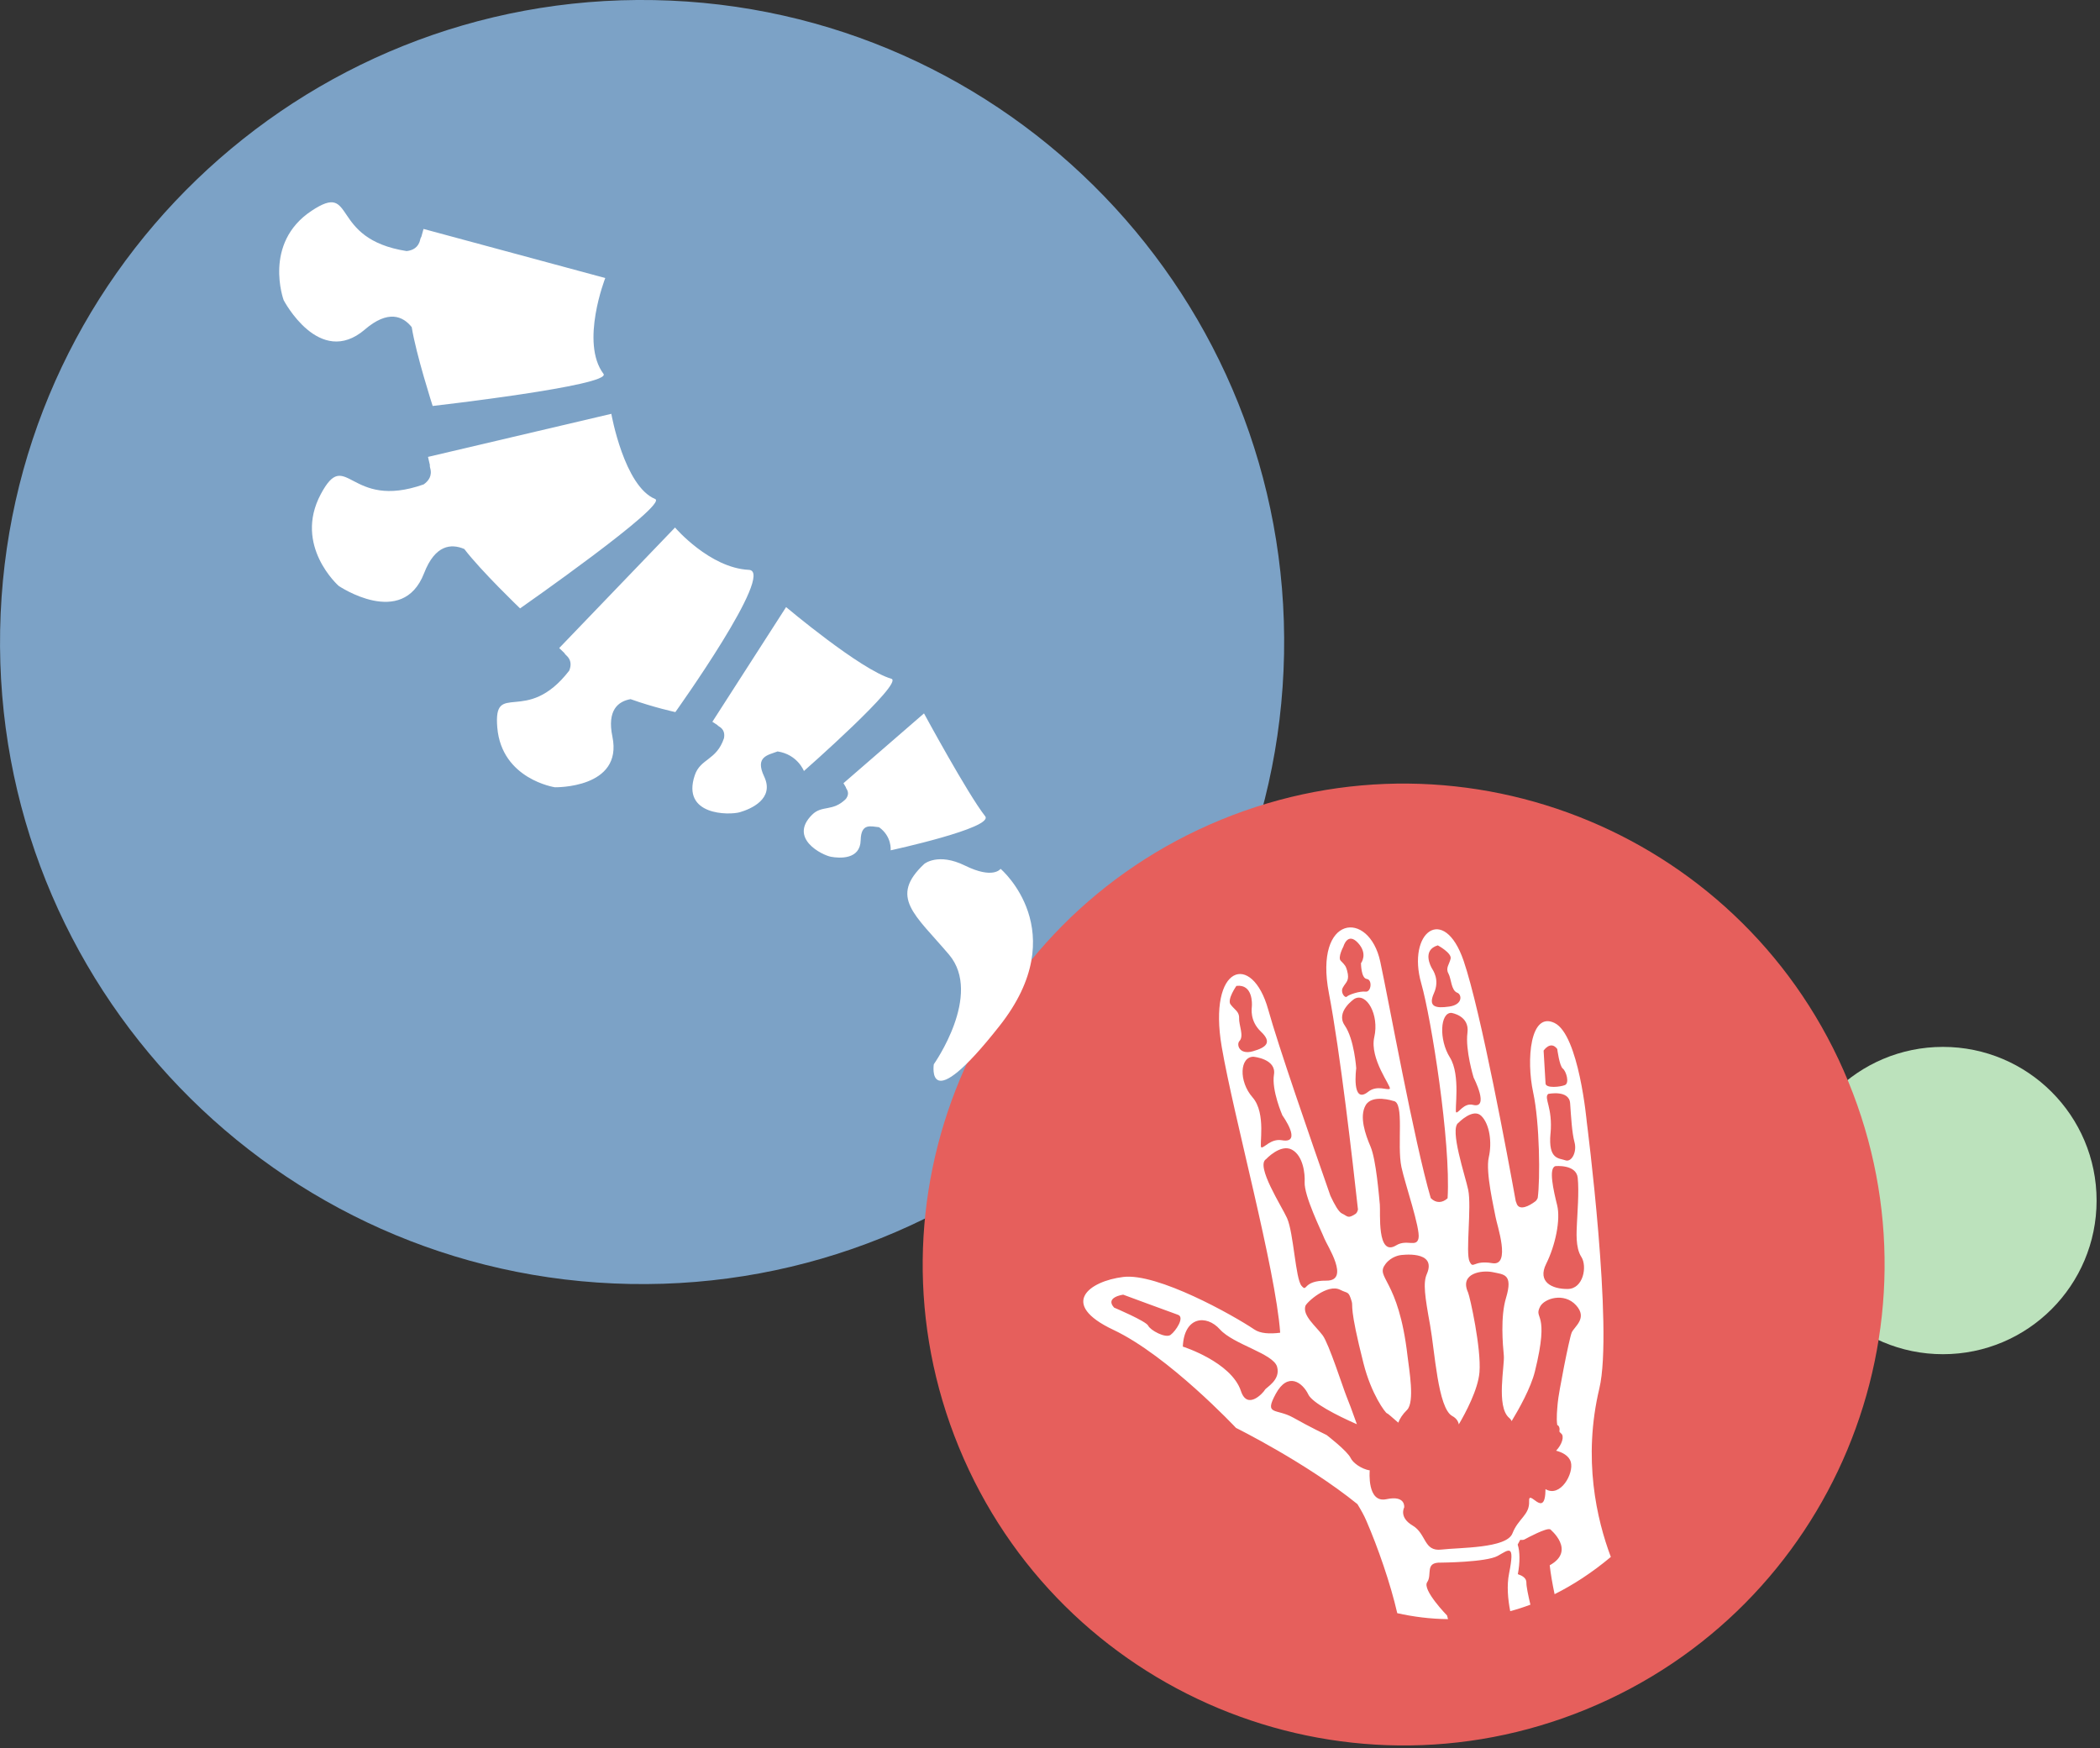 <svg width="388" height="323" viewBox="0 0 388 323" fill="none" xmlns="http://www.w3.org/2000/svg">
<rect x="0" y="0" width="388" height="323" fill="#333333" stroke="none"/>
<g clip-path="url(#clip0_5505_67656)">
<path d="M387.37 221.82C387.37 237.5 374.66 250.21 358.98 250.21C343.3 250.21 330.59 237.5 330.59 221.82C330.59 206.14 343.3 193.43 358.98 193.43C374.66 193.43 387.37 206.14 387.37 221.82Z" fill="#BCE2BC"/>
<path d="M237.244 120.841C238.467 55.335 186.356 1.24 120.85 0.017C55.344 -1.207 1.249 50.905 0.025 116.411C-1.198 181.917 50.913 236.012 116.419 237.235C181.925 238.459 236.021 186.347 237.244 120.841Z" fill="#7CA2C6"/>
<path d="M293.109 315.813C338.491 297.163 360.163 245.255 341.513 199.872C322.863 154.49 270.955 132.819 225.572 151.469C180.19 170.118 158.519 222.027 177.169 267.409C195.818 312.791 247.727 334.462 293.109 315.813Z" fill="#E65F5C"/>
<path d="M138.35 105.29C131.11 104.94 124.72 97.47 124.72 97.47L103.32 119.74L104.28 120.66C104.34 120.78 104.43 120.91 104.58 121.04C105.62 121.93 105.54 123.01 105.17 123.91C97.22 134.22 91.13 125.5 91.88 134.42C92.69 143.99 102.52 145.46 102.52 145.46C102.52 145.46 115.14 145.73 113.15 136.11C112.13 131.19 114.22 129.58 116.51 129.18C120.82 130.72 124.78 131.57 124.78 131.57C124.78 131.57 143.4 105.53 138.36 105.29H138.35ZM85.77 101.42C88.9 105.52 96.09 112.41 96.09 112.41C96.09 112.41 123.55 93.23 121.05 92.2C115.32 89.85 112.95 76.46 112.95 76.46L79.08 84.42L79.42 85.89C79.4 86.03 79.41 86.21 79.47 86.43C79.91 87.91 79.17 88.87 78.28 89.5C64.45 94.39 64.02 82.41 59.27 91.3C54.18 100.84 62.57 108.25 62.57 108.25C62.57 108.25 74.35 116.24 78.35 105.92C80.39 100.64 83.36 100.41 85.77 101.43V101.42ZM67.41 60.88C71.71 57.2 74.44 58.4 76.07 60.44C76.89 65.54 79.94 75.01 79.94 75.01C79.94 75.01 113.12 71.22 111.5 69.07C107.16 63.31 111.83 51.37 111.83 51.37L78.25 42.3L77.85 43.75C77.76 43.87 77.69 44.03 77.64 44.25C77.33 45.76 76.22 46.27 75.13 46.39C60.63 44.13 65.94 33.39 57.55 38.96C48.54 44.95 52.41 55.46 52.41 55.46C52.41 55.46 58.99 68.07 67.41 60.89V60.88ZM148.53 142.46C148.53 142.46 167.13 126.11 164.69 125.41C159.01 123.78 145.24 112.17 145.24 112.17L131.62 133.36L132.53 133.95C132.6 134.04 132.69 134.12 132.83 134.21C133.81 134.76 133.91 135.63 133.76 136.41C132.37 140.53 129.41 140.11 128.36 143.26C125.88 150.7 134.71 150.64 136.7 150.07C138.69 149.49 143.15 147.62 141.19 143.48C139.43 139.77 141.9 139.52 143.67 138.84C147.36 139.4 148.53 142.45 148.53 142.45V142.46ZM162.41 152.84C164.82 154.54 164.56 157.11 164.56 157.11C164.56 157.11 183.7 152.96 182.02 150.81C178.77 146.67 170.72 131.81 170.72 131.81L155.84 144.71L156.28 145.45C156.29 145.54 156.33 145.63 156.4 145.74C156.89 146.47 156.66 147.12 156.28 147.62C153.84 150.04 151.89 148.69 150.04 150.54C145.65 154.91 151.91 158 153.52 158.3C155.13 158.6 158.94 158.85 159.02 155.24C159.09 152 160.92 152.7 162.41 152.84ZM184.86 160.54C184.86 160.54 183.51 162.5 178.29 159.93C173.32 157.49 170.77 159.62 170.77 159.62C164.19 165.78 169.07 168.98 175.35 176.39C181.62 183.81 172.53 196.64 172.53 196.64C172.53 196.64 170.95 207 184.7 189.52C198.46 172.05 184.87 160.53 184.87 160.53L184.86 160.54Z" fill="white"/>
<path d="M250.82 277.94C251.47 279 252.03 280.01 252.43 280.94C254.58 285.89 256.91 292.6 258.16 298.06C261.07 298.71 264.22 299.13 267.54 299.16L267.36 298.49C267.36 298.49 262.72 293.73 263.69 292.33C264.67 290.93 263.18 288.63 266.21 288.72C266.21 288.72 274.59 288.66 276.71 287.48C278.79 286.33 279.94 285.11 278.82 290.72C278.37 292.95 278.6 295.47 279.03 297.69C280.26 297.36 281.51 296.96 282.76 296.49C282.33 294.67 282.01 293.11 282.02 292.43C282.04 291.57 281.28 291.14 280.44 290.85C280.85 288.68 280.84 286.69 280.41 285.38L280.88 284.51C281.19 284.55 281.49 284.54 281.7 284.42C282.31 284.08 285.67 282.3 286.36 282.56L286.39 282.54C286.39 282.54 291.26 286.48 286.33 289.21C286.5 290.78 286.83 292.65 287.23 294.55C290.65 292.84 294.13 290.59 297.62 287.67C295.02 280.75 292.4 269.52 295.5 256.53C298.11 245.58 293.17 207.26 293.17 207.26C293.17 207.26 291.72 191.19 287.22 189.01C282.72 186.83 281.97 195.81 283.27 201.83C284.49 207.48 284.58 217.99 284.11 221.35C283.99 221.62 283.85 221.83 283.68 221.96C282.53 222.84 280.86 223.67 280.28 222.54C280.22 222.41 280.14 222.2 280.05 221.92C278.68 214.34 273.62 186.87 270.42 177.52C266.8 166.96 259.88 172.23 262.6 181.72C264.43 188.11 268.08 211.04 267.46 221.4C266.52 222.27 265.33 222.37 264.35 221.37C261.27 210.85 256.59 184.94 255.02 177.68C252.94 168.05 242.74 168.98 245.53 183.5C247.6 194.25 249.94 214.73 250.9 223.48C250.81 223.86 250.66 224.14 250.46 224.28C248.99 225.23 249.05 224.74 247.92 224.2C247.35 223.92 246.6 222.64 245.81 220.94C242.01 210.05 236.2 193.3 234.32 186.54C231.34 175.84 223.13 178.24 225.73 193.43C227.95 206.38 235.67 234.38 236.53 246.24C234.61 246.49 232.86 246.4 231.75 245.64C227.83 243 213.85 235.16 207.53 235.94C201.21 236.72 195.57 240.93 205.71 245.71C215.85 250.49 228.37 263.83 228.37 263.83C228.37 263.83 241.32 270.24 250.8 277.91L250.82 277.94ZM285.19 194.13C285.19 194.13 286.48 192.17 287.72 193.82C287.72 193.82 288.12 196.96 288.75 197.44C289.38 197.93 290.01 200.11 289.15 200.48C288.29 200.84 285.62 201.12 285.56 200.2C285.5 199.28 285.2 194.13 285.2 194.13H285.19ZM286.48 209.45C286.92 204.59 285.18 202.9 286.05 202.12C286.05 202.12 289.93 201.31 290.1 203.85C290.28 206.39 290.43 209.27 290.91 211.05C291.4 212.84 290.37 214.81 289.21 214.38C288.06 213.96 286.03 214.31 286.47 209.45H286.48ZM285.68 233.5C287.36 230.14 288.37 225.38 287.7 222.68C287.03 219.98 286.06 215.77 287.4 215.46C287.4 215.46 291.23 215.09 291.5 217.61C291.78 220.12 291.42 224.46 291.36 226C291.3 227.54 291.04 230.49 292.17 232.23C293.29 233.96 292.55 238.14 289.65 238.16C286.75 238.19 284 236.86 285.68 233.5ZM272.27 199.1C272.27 199.1 275.28 204.93 272.14 204.14C270.49 203.72 269.44 205.72 269.06 205.53C268.68 205.35 269.94 198.66 267.88 195.37C265.82 192.08 266.08 187.05 268.17 187.15C268.17 187.15 271.55 187.64 271.13 190.81C270.7 193.99 272.27 199.1 272.27 199.1ZM264.94 183.51C266.05 181.03 264.77 179.28 264.54 178.88C264.41 178.65 262.67 175.55 265.65 174.67C265.65 174.67 268.26 176.08 268.02 177.13C267.78 178.18 267.05 178.86 267.61 179.86C268.17 180.89 268.1 183 269.26 183.43C270.06 183.72 270.37 185.6 267.77 185.98C265.17 186.36 263.83 185.99 264.94 183.51ZM271.27 219.85C270.77 217.4 267.75 208.55 269.46 207.46C269.46 207.46 272.15 204.66 273.69 206.18C275.23 207.7 275.7 211.08 275.07 213.83C274.43 216.58 276.08 223.4 276.32 224.84C276.55 226.28 279.26 234.01 275.7 233.39C272.14 232.78 272.26 234.61 271.51 233.06C270.76 231.5 271.92 223 271.27 219.86V219.85ZM248.14 182.42C248.68 181.43 249.42 181.22 248.89 179.32C248.66 178.49 248.49 178.3 247.72 177.52C247.12 176.91 248.21 174.89 248.21 174.89C248.21 174.89 248.97 172.14 250.89 174.2C252.81 176.26 251.46 177.96 251.46 177.96C251.46 177.96 251.46 180.75 252.53 180.88C253.6 181.01 253.36 183.35 252.3 183.22C251.24 183.09 249.2 183.77 248.85 184.14C248.49 184.5 247.57 183.32 248.14 182.42ZM248.46 189.47C246.69 186.94 250.23 184.56 250.23 184.56C252.5 183.27 254.85 187.53 253.92 191.59C252.99 195.65 257.13 200.78 256.78 201.16C256.43 201.54 254.45 200.4 252.79 201.72C249.65 204.22 250.58 197.38 250.58 197.38C250.58 197.38 250.22 192 248.45 189.46L248.46 189.47ZM254.94 222.55C254.79 221.12 254.27 214.32 253.23 211.87C252.25 209.58 251.11 206.31 252.32 204.21C253.54 202.11 257.44 203.42 257.44 203.42C259.55 203.62 258.06 211.48 258.93 215.63C259.59 218.74 262.46 227.01 262.09 228.78C261.72 230.56 259.94 228.89 257.96 230.1C254.34 232.31 255.09 223.98 254.94 222.55ZM241.05 218.38C240.91 220.96 244.21 227.57 244.69 228.83C245.17 230.09 249.54 236.66 245.06 236.62C240.58 236.58 241.61 238.88 240.48 237.58C239.35 236.29 239.02 227.81 237.8 225.07C236.85 222.94 231.95 215.41 233.91 214.18C233.91 214.18 236.6 211.28 238.7 212.42C240.8 213.56 241.13 216.93 241.05 218.38ZM227.36 185.59C226.68 184.65 228.44 182.16 228.44 182.16C231.53 181.78 231.32 185.58 231.3 185.86C231.27 186.35 230.88 188.62 232.97 190.61C235.06 192.59 234.01 193.52 231.48 194.24C228.95 194.96 228.41 192.97 229.01 192.34C229.88 191.43 228.88 189.38 228.94 188.12C229 186.89 228.04 186.53 227.37 185.59H227.36ZM231.66 195.26C231.66 195.26 235.86 195.66 235.38 198.55C234.91 201.45 236.94 206.09 236.94 206.09C236.94 206.09 240.76 211.36 236.86 210.68C234.81 210.32 233.54 212.16 233.06 212C232.58 211.84 234.03 205.72 231.42 202.75C228.82 199.78 229.05 195.19 231.64 195.25L231.66 195.26ZM241.73 257.66C242.46 259.18 246.9 261.49 250.7 263.15C249.93 260.94 249.09 258.75 248.78 258C248.15 256.45 245.53 248.27 244.38 246.73C243.04 244.95 240.66 243.09 241.18 241.31C241.37 240.66 245.26 237.09 247.64 238.32C249.08 239.06 249.14 238.46 249.75 240.49C250.03 241.42 249.22 241.25 251.92 251.89C253.37 257.63 255.97 261.06 256.27 261.14C256.5 261.2 257.33 262.01 258.35 262.86C258.62 262.14 259.11 261.35 259.96 260.51C261.44 259.05 260.34 253.01 260.06 250.57C258.39 236.04 253.97 236.19 256 233.53C257.09 232.1 258.73 231.91 258.73 231.91C258.73 231.91 265.59 230.88 263.62 235.4C262.9 237.04 263.27 239.56 264.22 244.8C265.1 249.65 265.66 260.18 268.32 261.63C269.09 262.05 269.43 262.61 269.53 263.18C270.76 261.09 273.09 256.75 273.35 253.54C273.71 249.16 271.58 239.56 271.24 238.8C269.6 235.2 273.86 234.63 275.85 235.06C277.83 235.5 279.6 235.35 278.25 239.83C277.2 243.3 277.66 248.45 277.85 250.46C278.03 252.3 276.4 259.89 278.82 261.96C279.06 262.16 279.21 262.37 279.29 262.58C280.63 260.37 282.84 256.45 283.59 253.4C286.41 242.04 283.28 243.89 284.56 241.41C285.34 239.91 288.98 238.74 291.19 241.16C293.4 243.58 290.86 245.1 290.39 246.21C289.93 247.31 287.94 257.48 287.81 259.21C287.72 260.31 287.52 262.01 287.72 263.3C287.83 263.34 287.91 263.39 287.95 263.45C288.16 263.72 288.19 264.09 288.11 264.49C288.2 264.62 288.3 264.75 288.42 264.84C289.08 265.34 288.62 266.87 287.51 268.04C288.54 268.31 289.88 268.9 290.23 270.14C290.82 272.25 288.29 276.78 285.55 275.14C285.51 280.93 282.4 274.86 282.52 277.39C282.64 279.92 280.53 280.53 279.44 283.32C278.36 286.11 269.6 285.92 266.31 286.31C263.02 286.7 263.57 283.39 261 281.87C258.42 280.35 259.44 278.53 259.44 278.53C259.44 278.53 259.79 276.22 256.16 277C252.54 277.78 253.07 271.76 253.07 271.76L253.11 271.69C251.49 271.42 249.95 270.25 249.56 269.41C248.94 268.08 245.1 265.14 245.1 265.14C245.1 265.14 242.09 263.71 238.94 261.93C235.78 260.15 233.49 261.62 235.72 257.52C237.95 253.42 240.66 255.43 241.74 257.67L241.73 257.66ZM216.3 246.63C215.36 247.34 212.53 245.78 212.14 244.94C211.75 244.1 205.84 241.6 205.84 241.6C204.08 239.67 207.52 239.21 207.52 239.21C207.52 239.21 216.36 242.48 217.65 242.93C218.94 243.38 217.24 245.93 216.29 246.63H216.3ZM218.54 248.81C218.78 243.24 222.89 242.83 225.39 245.62C227.89 248.42 235.27 250.08 235.96 252.54C236.65 255 233.93 256.34 233.7 256.8C233.47 257.26 230.48 260.65 229.28 257.02C227.5 251.64 218.55 248.81 218.55 248.81H218.54Z" fill="white"/>
</g>
<defs>
<clipPath id="clip0_5505_67656">
<rect width="387.37" height="322.5" fill="white"/>
</clipPath>
</defs>
</svg>
